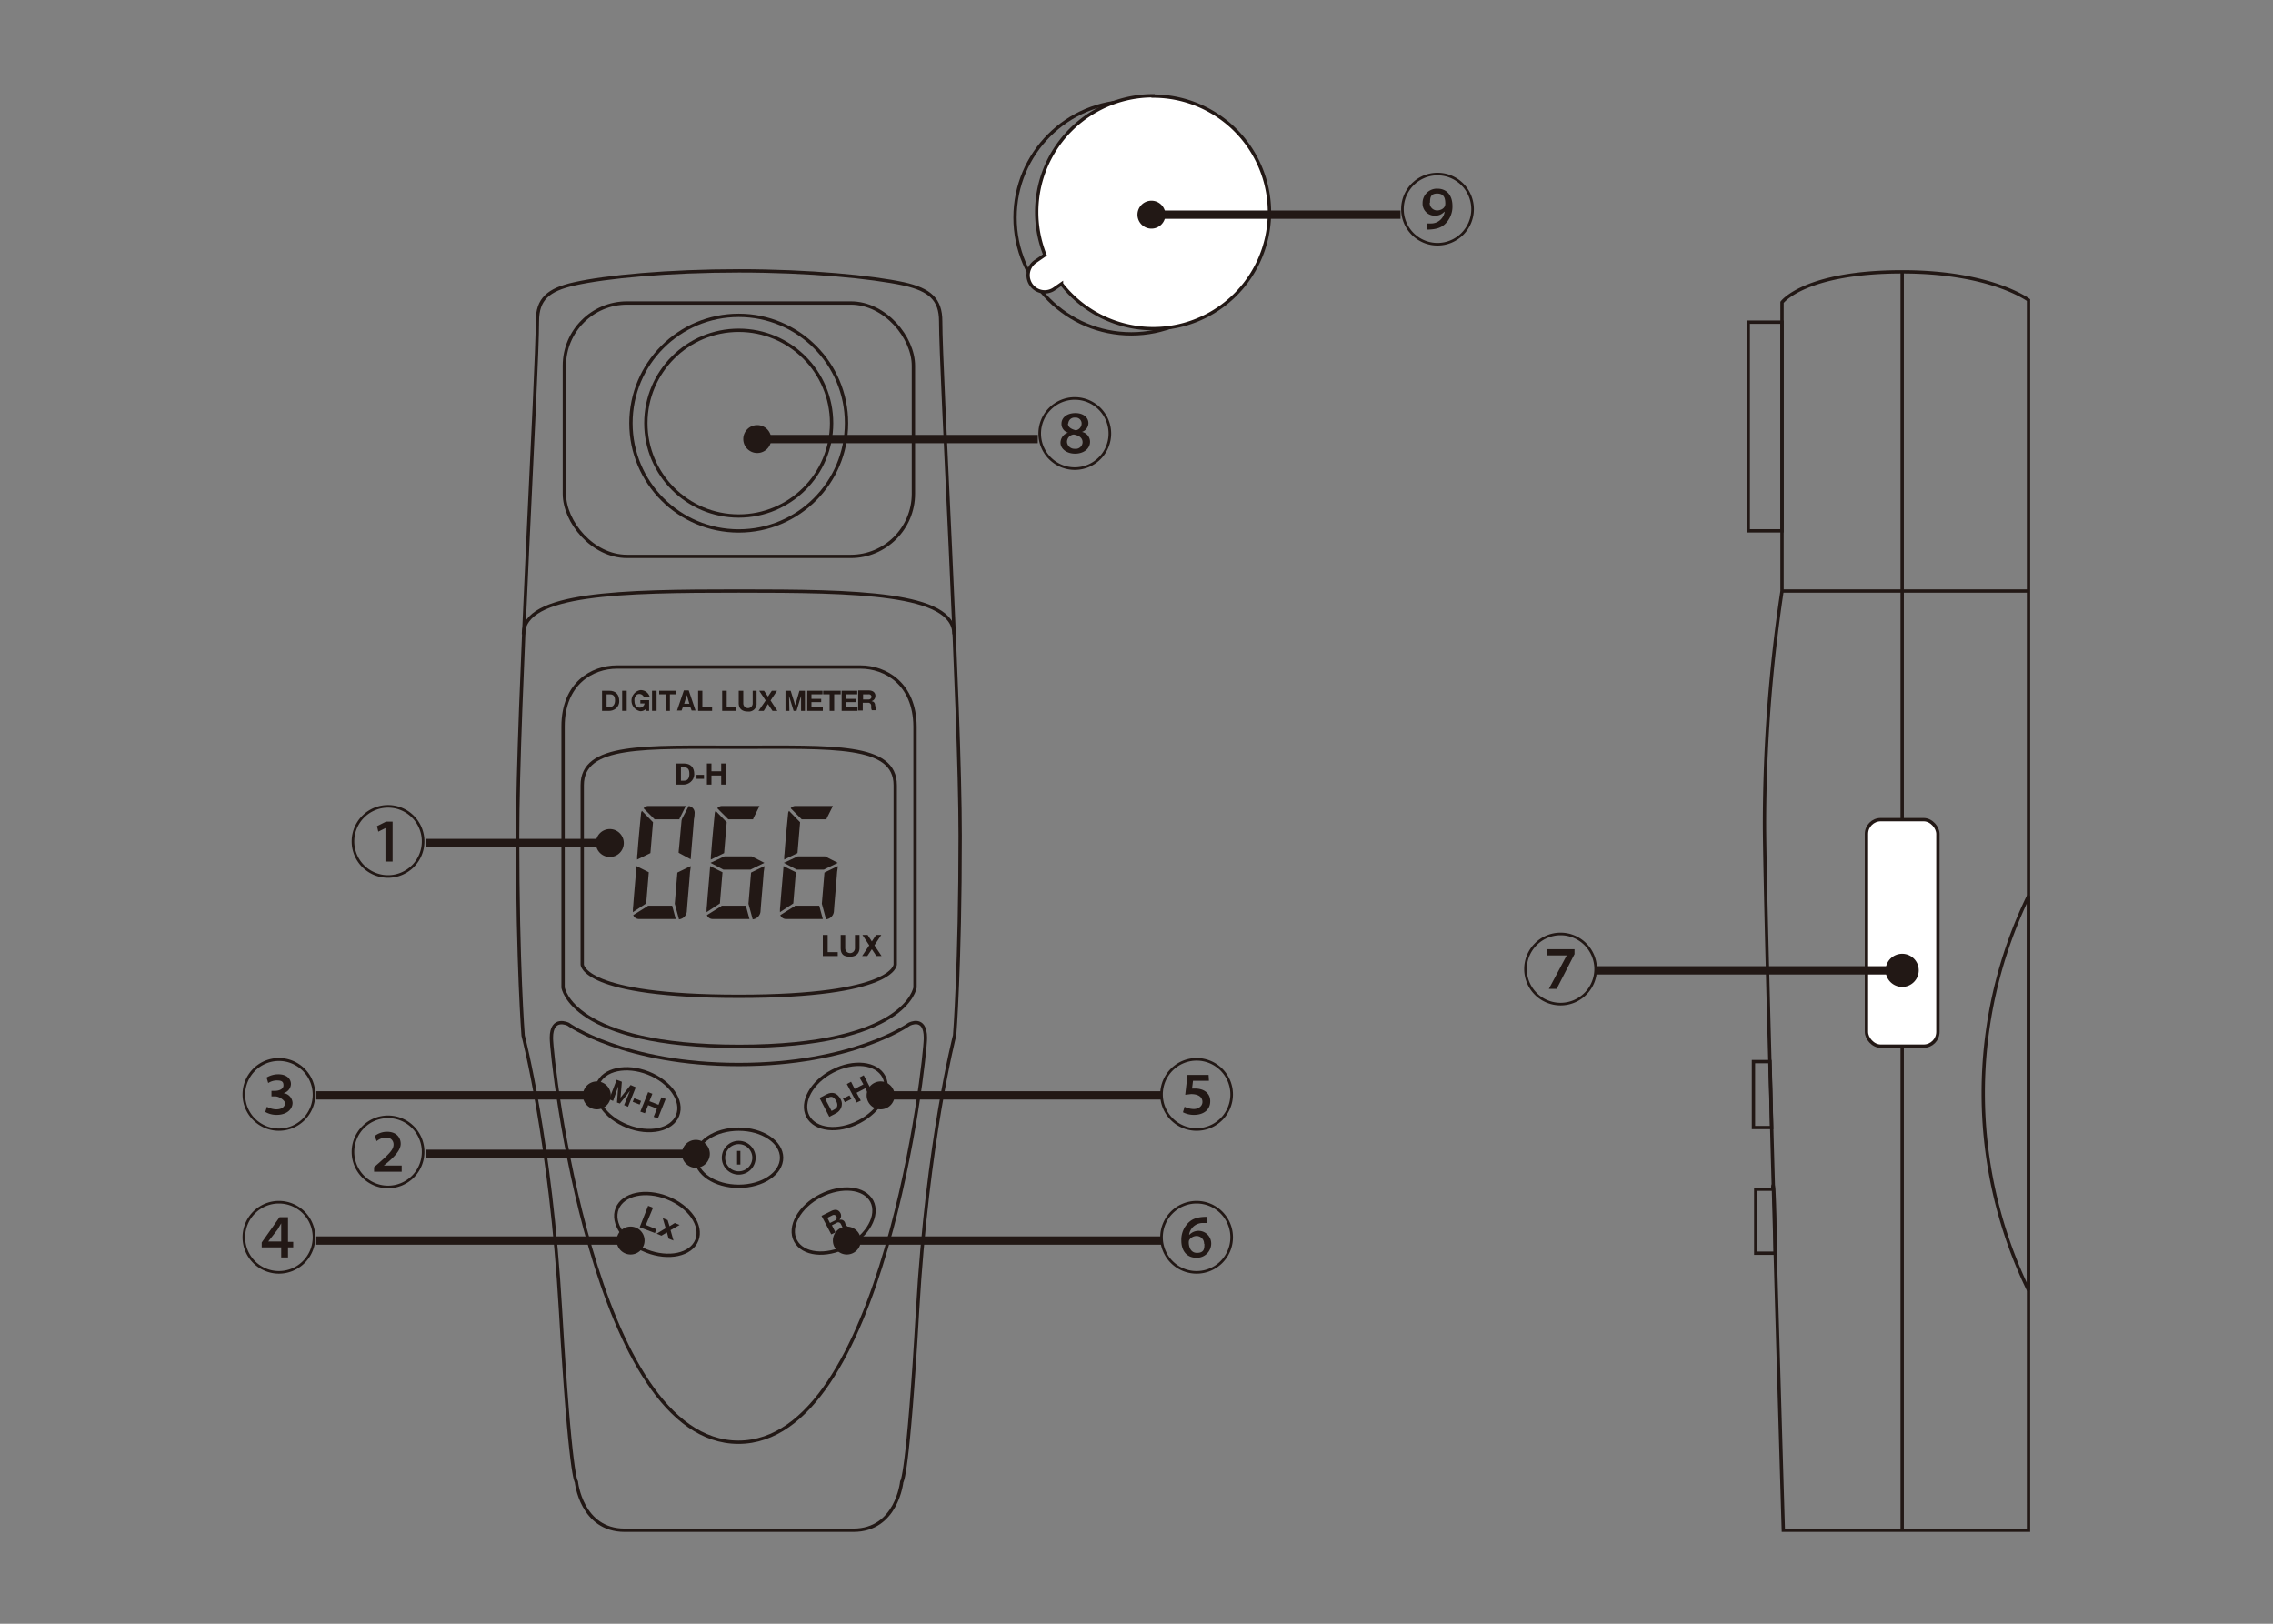 <svg id="レイヤー_1" data-name="レイヤー 1" xmlns="http://www.w3.org/2000/svg" viewBox="0 0 700 500"><rect x="0" y="0" width="700" height="500" fill="#808080" stroke="none"/><title>LX-204_NameOftheParts</title><circle cx="348.4" cy="67" r="35.8" style="fill:none;stroke:#221815;stroke-width:1.024px"/><path d="M355.1,29.5a35.8,35.8,0,0,0-33.3,49l-2.9,2a5.1,5.1,0,0,0,5.7,8.5l2.3-1.6a35.8,35.8,0,1,0,28.2-57.8" style="fill:#fff"/><path d="M355.1,29.5a35.8,35.8,0,0,0-33.3,49l-2.9,2a5.1,5.1,0,0,0,5.7,8.5l2.3-1.6a35.8,35.8,0,1,0,28.2-57.8Z" style="fill:none;stroke:#221815;stroke-width:1.024px"/><path d="M289.7,98.9c0-6.7-3.3-9.7-11.4-11.5-9.7-2.1-29-4-50.7-4s-41,1.8-50.7,4c-8.1,1.8-11.4,4.7-11.4,11.5,0,16.2-6.1,118.5-6.1,158.6s1.7,61.4,1.7,61.4,8.5,32.4,11.5,84.4,4.9,53,4.9,53,1.5,14.9,14.9,14.9h70.4c13.4,0,14.9-14.9,14.9-14.9s1.9-1,4.9-53S294,318.8,294,318.8s1.7-21.3,1.7-61.4S289.7,115.1,289.7,98.9Z" style="fill:none;stroke:#221815;stroke-width:1.024px"/><rect x="173.8" y="93.3" width="107.5" height="78.04" rx="19.3" ry="19.3" style="fill:none;stroke:#221815;stroke-width:1.024px"/><circle cx="227.5" cy="130.3" r="28.6" style="fill:none;stroke:#221815;stroke-width:1.024px"/><ellipse cx="227.5" cy="130.3" rx="33.2" ry="33.2" style="fill:none;stroke:#221815;stroke-width:1.024px"/><path d="M293.8,195.3c0-12.8-30.1-13.3-66.3-13.3s-66.3.6-66.3,13.3" style="fill:none;stroke:#221815;stroke-width:1.024px"/><path d="M227.5,230.1c-29,0-48.2-1.1-48.2,11.7v55.2s0,9.8,48.2,9.8,48.2-9.8,48.2-9.8V241.8C275.7,229,256.5,230.1,227.5,230.1Z" style="fill:none;stroke:#221815;stroke-width:1.024px"/><path d="M265,205.4H190c-7.7,0-16.6,5.1-16.6,18.3v80.4s2.6,18.1,54.2,18.1,54.2-18.1,54.2-18.1V223.7C281.7,210.5,272.7,205.4,265,205.4Z" style="fill:none;stroke:#221815;stroke-width:1.024px"/><path d="M280,315.4s-17.2,12.4-52.5,12.4-52.5-12.4-52.5-12.4-5.2-2.6-5.2,4.2,13,124.5,57.6,124.5,57.6-117.6,57.6-124.5S280,315.4,280,315.4Z" style="fill:none;stroke:#221815;stroke-width:1.024px"/><line x1="548.8" y1="182" x2="624.7" y2="182" style="fill:none;stroke:#221815;stroke-width:1.024px"/><line x1="585.8" y1="83.7" x2="585.8" y2="471.2" style="fill:none;stroke:#221815;stroke-width:1.024px"/><path d="M585.8,83.7c-30.1,0-37,9.4-37,9.4V182a487.6,487.6,0,0,0-5.4,71.7c0,24.3,5.8,217.5,5.8,217.5h75.5V92.4S613.2,83.7,585.8,83.7Z" style="fill:none;stroke:#221815;stroke-width:1.024px"/><path d="M624.7,275.9a139.1,139.1,0,0,0,0,121.4Z" style="fill:none;stroke:#221815;stroke-width:1.024px"/><rect x="538.4" y="99.2" width="10.4" height="64.27" style="fill:none;stroke:#221815;stroke-width:1.024px"/><path d="M545.1,326.9H540v20.3h5.6C545.4,337.8,545.3,332.3,545.1,326.9Z" style="fill:none;stroke:#221815;stroke-width:1.024px"/><path d="M545.9,366.2h-5.2v19.7h6C546.6,368.1,546.1,362.3,545.9,366.2Z" style="fill:none;stroke:#221815;stroke-width:1.024px"/><rect x="574.8" y="252.4" width="22" height="69.74" rx="4.4" ry="4.4" style="fill:#fff"/><rect x="574.8" y="252.4" width="22" height="69.74" rx="4.4" ry="4.4" style="fill:none;stroke:#221815;stroke-width:1.024px"/><path d="M199.8,268.6l-.8,9.6-4.1,2.7v-.2a12.1,12.1,0,0,1,.1-1.8c.3-4.1.7-8.2,1-12.2Zm-.3,10.3h7.5l1.1,4.1H196.9a1.9,1.9,0,0,1-1.9-1.2l4.5-2.8m1.6-25.8-.8,9.5-4.1,2c0-.6,0-1.2.1-1.8.3-4.1.7-8.2,1.1-12.3a1.6,1.6,0,0,1,.3-.9Zm.5-.9-3.4-3.4a1.8,1.8,0,0,1,1.6-.7h11.4l-1.8,3.6-.2.5Zm6.2,26,.8-9.6,4.1-2c0,.6-.1,1.1-.2,1.8-.3,4.1-.7,8.2-1,12.3a2.7,2.7,0,0,1-2.4,2.3Zm4.3-30.1a2.1,2.1,0,0,1,1.8,2.4c0,.6-.1,1.2-.2,1.7-.3,4.1-.7,8.2-1,12.3l-3.7-2a10.6,10.6,0,0,1,.1-1.3l.8-8.7.2-.6Z" style="fill:#221815"/><path d="M222.5,268.6l-.8,9.6-4.1,2.7v-.2a12.1,12.1,0,0,1,.1-1.8c.3-4.1.7-8.2,1-12.2Zm-.3,10.3h7.5l1.1,4.1H219.6a1.9,1.9,0,0,1-1.9-1.2l4.5-2.8m.9-15.3h8.4l3.9,2-4.3,2.1h-8.3l-4-2.1Zm.7-10.5-.8,9.5-4.1,2c0-.6,0-1.2.1-1.8.3-4.1.7-8.2,1.1-12.3a1.6,1.6,0,0,1,.3-.9Zm.5-.9-3.4-3.4a1.8,1.8,0,0,1,1.6-.7h11.4l-1.8,3.6-.2.5Zm6.2,26,.8-9.6,4.1-2c0,.6-.1,1.1-.2,1.8-.3,4.1-.7,8.2-1,12.3a2.7,2.7,0,0,1-2.4,2.3Z" style="fill:#221815"/><path d="M245.1,268.6l-.8,9.6-4.1,2.7v-.2a12.1,12.1,0,0,1,.1-1.8c.3-4.1.7-8.2,1-12.2Zm-.3,10.3h7.5l1.1,4.1H242.2a1.9,1.9,0,0,1-1.9-1.2l4.5-2.8m.9-15.3h8.4l3.9,2-4.3,2.1h-8.3l-4-2.1Zm.7-10.5-.8,9.5-4.1,2c0-.6,0-1.2.1-1.8.3-4.1.7-8.2,1.1-12.3a1.6,1.6,0,0,1,.3-.9Zm.5-.9-3.4-3.4a1.8,1.8,0,0,1,1.6-.7h11.4l-1.8,3.6-.2.5Zm6.2,26,.8-9.6,4.1-2c0,.6-.1,1.1-.2,1.8-.3,4.1-.7,8.2-1,12.3a2.7,2.7,0,0,1-2.4,2.3Z" style="fill:#221815"/><path d="M192.1,259.6a4.3,4.3,0,1,1-4.3-4.3,4.3,4.3,0,0,1,4.3,4.3" style="fill:#221815"/><line x1="187.9" y1="259.6" x2="131.2" y2="259.6" style="fill:none;stroke:#221815;stroke-width:2.559px"/><path d="M188.1,337.3a4.3,4.3,0,1,1-4.3-4.3,4.3,4.3,0,0,1,4.3,4.3" style="fill:#221815"/><line x1="183.8" y1="337.3" x2="97.4" y2="337.3" style="fill:none;stroke:#221815;stroke-width:2.559px"/><path d="M228.9,135.2a4.3,4.3,0,1,1,4.3,4.3,4.3,4.3,0,0,1-4.3-4.3" style="fill:#221815"/><line x1="233.2" y1="135.2" x2="319.6" y2="135.2" style="fill:none;stroke:#221815;stroke-width:2.559px"/><path d="M218.6,355.3a4.3,4.3,0,1,1-4.3-4.3,4.3,4.3,0,0,1,4.3,4.3" style="fill:#221815"/><line x1="214.3" y1="355.3" x2="131.2" y2="355.3" style="fill:none;stroke:#221815;stroke-width:2.559px"/><path d="M198.5,382a4.3,4.3,0,1,1-4.3-4.3,4.3,4.3,0,0,1,4.3,4.3" style="fill:#221815"/><line x1="194.2" y1="382" x2="97.4" y2="382" style="fill:none;stroke:#221815;stroke-width:2.559px"/><path d="M266.9,337.3a4.3,4.3,0,1,0,4.3-4.3,4.3,4.3,0,0,0-4.3,4.3" style="fill:#221815"/><line x1="271.2" y1="337.3" x2="357.6" y2="337.3" style="fill:none;stroke:#221815;stroke-width:2.559px"/><path d="M256.5,382a4.3,4.3,0,1,0,4.3-4.3,4.3,4.3,0,0,0-4.3,4.3" style="fill:#221815"/><line x1="260.8" y1="382" x2="357.6" y2="382" style="fill:none;stroke:#221815;stroke-width:2.559px"/><ellipse cx="227.5" cy="356.5" rx="13.2" ry="8.8" style="fill:none;stroke:#221815;stroke-width:1.024px"/><circle cx="227.5" cy="356.5" r="4.7" style="fill:none;stroke:#221815;stroke-width:1.024px"/><line x1="227.5" y1="354.4" x2="227.5" y2="358.6" style="fill:none;stroke:#221815;stroke-width:1.024px"/><ellipse cx="196.3" cy="338.3" rx="8.8" ry="13.2" transform="translate(-190.4 396.6) rotate(-68.4)" style="fill:none;stroke:#221815;stroke-width:1.024px"/><polygon points="190.9 339.8 190 339.5 190.4 334.5 188.8 339 187.6 338.5 189.9 332.5 191.5 333.1 191.1 338 194.2 334.1 195.8 334.8 193.4 340.8 192.2 340.3 194 335.9 190.9 339.8" style="fill:#221815"/><rect x="195.6" y="338.2" width="1.2" height="2.29" transform="translate(-191.4 398) rotate(-68.6)" style="fill:#221815"/><polygon points="202.3 341.4 199.6 340.3 198.6 342.8 197.2 342.3 199.6 336.3 200.9 336.8 200 339.1 202.8 340.2 203.7 337.9 205 338.4 202.6 344.4 201.3 343.9 202.3 341.4" style="fill:#221815"/><ellipse cx="202.3" cy="376.6" rx="8.8" ry="13.2" transform="translate(-222.3 426.5) rotate(-68.4)" style="fill:none;stroke:#221815;stroke-width:1.024px"/><polygon points="197 377.9 199.6 371.3 201.1 371.9 198.9 377.2 202.1 378.5 201.7 379.7 197 377.9" style="fill:#221815"/><polygon points="206.2 377.6 207.8 376.6 209.3 377.2 206.5 378.8 207.4 382 205.9 381.4 205.4 379.5 203.7 380.5 202.2 379.9 205 378.2 204.1 375.1 205.6 375.7 206.2 377.6" style="fill:#221815"/><ellipse cx="260.6" cy="337.3" rx="13.2" ry="8.8" transform="translate(-126.1 158.1) rotate(-27.4)" style="fill:none;stroke:#221815;stroke-width:1.024px"/><path d="M252.4,338.1l2.1-1.1c1.9-1,3.4-.4,4.4,1.5s-.2,3.7-1.4,4.3l-2.1,1.1Zm3.7,4,.9-.5c1-.5,1.1-1.5.5-2.6s-1.3-1.6-2.4-1l-.9.5Z" style="fill:#221815"/><polygon points="262.2 338.4 260.2 339.4 259.6 338.3 261.6 337.3 262.2 338.4" style="fill:#221815"/><polygon points="266.5 335.1 263.8 336.5 265.1 338.9 263.8 339.5 260.8 333.8 262.1 333.1 263.2 335.3 265.9 333.9 264.7 331.8 266 331.1 269 336.9 267.7 337.5 266.5 335.1" style="fill:#221815"/><path d="M268.5,369.9c2.2,4.3-1.2,10.6-7.7,13.9s-13.5,2.6-15.8-1.7,1.2-10.6,7.7-13.9S266.2,365.6,268.5,369.9Z" style="fill:none;stroke:#221815;stroke-width:1.024px"/><path d="M260.4,377c.3.6.5.6.6.6h.1l-1.3.7a2.1,2.1,0,0,1-.5-.7l-.3-.6a.9.9,0,0,0-1.4-.4l-1.4.7,1.1,2.2-1.3.6-3-5.7,3-1.5c1.4-.7,2.3-.3,2.8.6a1.8,1.8,0,0,1,.2,1.2,1.8,1.8,0,0,1-.5.9h.7a1.4,1.4,0,0,1,1,.8Zm-4.8-.4,1.6-.8a.9.9,0,0,0,.4-1.2.9.9,0,0,0-1.2-.4l-1.6.8Z" style="fill:#221815"/><path d="M208.3,235.1h2.3c2.1,0,3.2,1.2,3.2,3.3s-1.9,3.2-3.2,3.2h-2.3Zm1.4,5.3h1c1.1,0,1.6-.8,1.6-2.1s-.4-2-1.6-2h-1Z" style="fill:#221815"/><rect x="214.5" y="238.6" width="2.3" height="1.23" style="fill:#221815"/><polygon points="222.1 238.8 219.1 238.8 219.1 241.6 217.7 241.6 217.7 235.1 219.1 235.1 219.1 237.5 222.1 237.5 222.1 235.1 223.6 235.1 223.6 241.6 222.1 241.6 222.1 238.8" style="fill:#221815"/><polygon points="253.4 294.4 253.4 287.9 254.9 287.9 254.9 293.2 258 293.2 258 294.4 253.4 294.4" style="fill:#221815"/><path d="M260.3,287.9V292a1.5,1.5,0,0,0,3,0v-4.1h1.4v4c0,1.8-1.2,2.7-2.9,2.7s-2.9-.5-2.9-2.7v-4Z" style="fill:#221815"/><polygon points="269.8 287.9 271.4 287.9 269.3 291.1 271.5 294.4 269.9 294.4 268.5 292.3 267.1 294.4 265.5 294.4 267.7 291.1 265.6 287.9 267.2 287.9 268.5 289.9 269.8 287.9" style="fill:#221815"/><path d="M185.4,212.7h2.2c2,0,3.1,1.1,3.1,3.2s-1.8,3-3.1,3h-2.2Zm1.4,5h1c1,0,1.6-.8,1.6-2s-.4-1.9-1.6-1.9h-1Z" style="fill:#221815"/><rect x="191.6" y="212.7" width="1.4" height="6.19" style="fill:#221815"/><path d="M198.3,214.7a1.5,1.5,0,0,0-1.4-1,1.4,1.4,0,0,0-1,.4,2.2,2.2,0,0,0-.5,1.8c0,1.4.8,2,1.6,2a1.5,1.5,0,0,0,1.5-1.3h-1.3v-1h2.7v3.3h-.9v-.7a2.3,2.3,0,0,1-1.8.8,3.3,3.3,0,0,1,0-6.5,2.9,2.9,0,0,1,2.3,1,3.1,3.1,0,0,1,.6,1.1Z" style="fill:#221815"/><rect x="200.8" y="212.7" width="1.4" height="6.19" style="fill:#221815"/><polygon points="206.3 218.9 205 218.9 205 213.8 203 213.8 203 212.7 208.3 212.7 208.3 213.8 206.3 213.8 206.3 218.9" style="fill:#221815"/><path d="M210.3,217.7l-.4,1.1h-1.4l2.1-6.2h1.5l2.1,6.2H213l-.4-1.1Zm2-1-.8-2.7-.8,2.7Z" style="fill:#221815"/><polygon points="215 218.9 215 212.7 216.3 212.7 216.3 217.7 219.3 217.7 219.3 218.9 215 218.9" style="fill:#221815"/><polygon points="222.4 218.9 222.4 212.7 223.8 212.7 223.8 217.7 226.8 217.7 226.8 218.9 222.4 218.9" style="fill:#221815"/><path d="M228.9,212.7v3.9a1.4,1.4,0,0,0,2.9,0v-3.9H233v3.8a2.4,2.4,0,0,1-2.7,2.6c-1.3,0-2.8-.5-2.8-2.6v-3.8Z" style="fill:#221815"/><polygon points="237.7 212.7 239.3 212.7 237.3 215.7 239.4 218.9 237.9 218.9 236.5 216.8 235.2 218.9 233.6 218.9 235.8 215.7 233.8 212.7 235.3 212.7 236.5 214.5 237.7 212.7" style="fill:#221815"/><polygon points="245.3 218.9 244.4 218.9 243 214.3 243.1 218.9 241.9 218.9 241.9 212.7 243.5 212.7 244.9 217.2 246.2 212.7 247.9 212.7 247.9 218.9 246.7 218.9 246.7 214.3 245.3 218.9" style="fill:#221815"/><polygon points="253.4 217.8 253.4 218.9 248.6 218.9 248.6 212.7 253.3 212.7 253.3 213.8 249.9 213.8 249.9 215.2 252.9 215.2 252.9 216.2 249.9 216.2 249.9 217.8 253.4 217.8" style="fill:#221815"/><polygon points="256.9 218.9 255.5 218.9 255.5 213.8 253.5 213.8 253.5 212.7 258.9 212.7 258.9 213.8 256.9 213.8 256.9 218.9" style="fill:#221815"/><polygon points="264.1 217.8 264.1 218.9 259.2 218.9 259.2 212.7 264 212.7 264 213.8 260.6 213.8 260.6 215.2 263.6 215.2 263.6 216.2 260.6 216.2 260.6 217.8 264.1 217.8" style="fill:#221815"/><path d="M269.7,217.9c0,.7.1.7.2.8h-1.4a2,2,0,0,1-.2-.8v-.6a.9.9,0,0,0-1-.9h-1.6v2.4h-1.4v-6.2h3.2c1.5,0,2.1.8,2.1,1.7a1.8,1.8,0,0,1-.4,1.1,1.7,1.7,0,0,1-.8.5l.6.2a1.3,1.3,0,0,1,.5,1.1Zm-3.9-2.5h1.7a.9.9,0,0,0,.9-.8.8.8,0,0,0-.9-.8h-1.7Z" style="fill:#221815"/><path d="M119.5,270.3a11.2,11.2,0,1,1,11.2-11.2,11.2,11.2,0,0,1-11.2,11.2m-10.4-11.2a10.4,10.4,0,1,0,10.4-10.4,10.4,10.4,0,0,0-10.4,10.4m9.6-4.1h0l-2.2,1.1-.4-1.7,2.8-1.4h2v12.3h-2.2Z" style="fill:#221815"/><path d="M119.5,365.9a11.2,11.2,0,1,1,11.2-11.2,11.2,11.2,0,0,1-11.2,11.2m-10.4-11.2a10.4,10.4,0,1,0,10.4-10.4,10.4,10.4,0,0,0-10.4,10.4m6.1,6.1v-1.4l1.5-1.3c3.4-3,4.5-4.2,4.5-5.7a2.1,2.1,0,0,0-2.4-2.1,4.5,4.5,0,0,0-2.8,1.1l-.6-1.6a6.2,6.2,0,0,1,3.8-1.3c3,0,4.2,1.9,4.2,3.7s-1.6,3.7-4.2,5.9l-1,.8h5.5v1.9Z" style="fill:#221815"/><path d="M85.9,348.2a11.2,11.2,0,1,1,11.2-11.2,11.2,11.2,0,0,1-11.2,11.2M75.5,337.1a10.4,10.4,0,1,0,10.4-10.4,10.4,10.4,0,0,0-10.4,10.4m6.7,3.7a6.1,6.1,0,0,0,2.9.8c2.1,0,2.7-1.2,2.7-1.9s-1.6-2.1-3.1-2.1H83.6v-1.7h1.1c1.2,0,2.6-.5,2.6-1.7s-.6-1.5-2.1-1.5a5,5,0,0,0-2.6.8l-.5-1.7a7.1,7.1,0,0,1,3.6-1c2.7,0,3.9,1.5,3.9,3a3,3,0,0,1-2.3,2.8h0a3.2,3.2,0,0,1,2.8,3c0,1.9-1.7,3.7-4.9,3.7a7,7,0,0,1-3.5-.9Z" style="fill:#221815"/><path d="M85.9,392.2A11.2,11.2,0,1,1,97.1,381a11.2,11.2,0,0,1-11.2,11.2M75.5,381a10.4,10.4,0,1,0,10.4-10.4A10.4,10.4,0,0,0,75.5,381m11.1,6.2v-3.1H80.6v-1.5l5.5-7.8h2.6v7.6h1.6v1.7H88.7v3.1Zm0-4.8v-3.8c0-.5,0-1.4,0-1.9h0l-1.1,1.9-2.9,3.7h4Z" style="fill:#221815"/><path d="M368.5,348.2a11.2,11.2,0,1,1,11.2-11.2,11.2,11.2,0,0,1-11.2,11.2m-10.4-11.2a10.4,10.4,0,1,0,10.4-10.4,10.4,10.4,0,0,0-10.4,10.4m14.2-4.2h-4.9l-.3,2.4h1c2.5,0,4.6,1.3,4.6,3.9s-2,4.2-5,4.2a7.3,7.3,0,0,1-3.4-.8l.5-1.7a6.6,6.6,0,0,0,2.8.7c1.5,0,2.7-.9,2.7-2.2s-1-2.4-3.5-2.4l-1.8.2.7-6.1h6.5Z" style="fill:#221815"/><path d="M590.9,298.8a5.1,5.1,0,1,1-5.1-5.1,5.1,5.1,0,0,1,5.1,5.1" style="fill:#221815"/><line x1="585.8" y1="298.8" x2="491.7" y2="298.8" style="fill:none;stroke:#221815;stroke-width:2.559px"/><path d="M480.6,309.6a11.2,11.2,0,1,1,11.2-11.2,11.2,11.2,0,0,1-11.2,11.2m-10.4-11.2A10.4,10.4,0,1,0,480.6,288a10.4,10.4,0,0,0-10.4,10.4m14.7-6.1v1.5l-5.5,10.7h-2.4l5.5-10.3h-6.1v-1.9Z" style="fill:#221815"/><path d="M331,144.7a11.2,11.2,0,1,1,11.2-11.2A11.2,11.2,0,0,1,331,144.7m-10.4-11.2A10.4,10.4,0,1,0,331,123.1a10.4,10.4,0,0,0-10.4,10.4m8.2-.3a2.8,2.8,0,0,1-1.9-2.7c0-2,1.8-3.3,4.3-3.3s4,1.4,4,3.1a2.9,2.9,0,0,1-2,2.7h0a3.1,3.1,0,0,1,2.5,3c0,2.3-2.1,3.7-4.6,3.7s-4.5-1.4-4.5-3.4a3.3,3.3,0,0,1,2.4-3.1Zm-.2,2.9a2.3,2.3,0,0,0,2.4,2.1,2.1,2.1,0,0,0,2.4-2c0-1.4-1.1-2.1-2.7-2.4a2.3,2.3,0,0,0-2.1,2.2Zm.3-5.7c0,1.1.9,1.7,2.4,2.1a2.1,2.1,0,0,0,1.8-2,1.8,1.8,0,0,0-2-1.9,1.9,1.9,0,0,0-2.1,1.8" style="fill:#221815"/><path d="M350.3,66.1a4.3,4.3,0,1,1,4.3,4.3,4.3,4.3,0,0,1-4.3-4.3" style="fill:#221815"/><line x1="354.6" y1="66.1" x2="431.3" y2="66.1" style="fill:none;stroke:#221815;stroke-width:2.559px"/><path d="M442.7,75.6a11.2,11.2,0,1,1,11.2-11.2,11.2,11.2,0,0,1-11.2,11.2M432.3,64.4A10.4,10.4,0,1,0,442.7,54a10.4,10.4,0,0,0-10.4,10.4m7.1,4.4h1.4a4.2,4.2,0,0,0,4.1-3.6h-.1a3.7,3.7,0,0,1-2.9,1.2,3.7,3.7,0,0,1-3.8-3.9,4.4,4.4,0,0,1,4.6-4.4c2.8,0,4.6,2,4.6,5.3a7.4,7.4,0,0,1-2.4,5.7c-.8.7-2.1,1.6-5.5,1.6Zm.9-6.4a2.3,2.3,0,0,0,2.3,2.4c.7,0,2.5-.4,2.5-2.1s-.4-3.1-2.5-3.1-2.2,1.4-2.2,2.8" style="fill:#221815"/><path d="M368.5,392.2A11.2,11.2,0,1,1,379.7,381a11.2,11.2,0,0,1-11.2,11.2M358.1,381a10.4,10.4,0,1,0,10.4-10.4A10.4,10.4,0,0,0,358.1,381m13.6-4.4h-1.4a4.2,4.2,0,0,0-4.1,3.6h.1a3.9,3.9,0,0,1,6.7,2.7,4.4,4.4,0,0,1-4.6,4.4c-2.8,0-4.6-2-4.6-5.3a7.3,7.3,0,0,1,2.4-5.7c.8-.7,2.1-1.6,5.4-1.6Zm-.9,6.4a2.3,2.3,0,0,0-2.3-2.4,2.7,2.7,0,0,0-2.3,1.3,2.1,2.1,0,0,0-.1.8c0,.5.2,3.1,2.5,3.1s2.3-1.4,2.3-2.8" style="fill:#221815"/></svg>